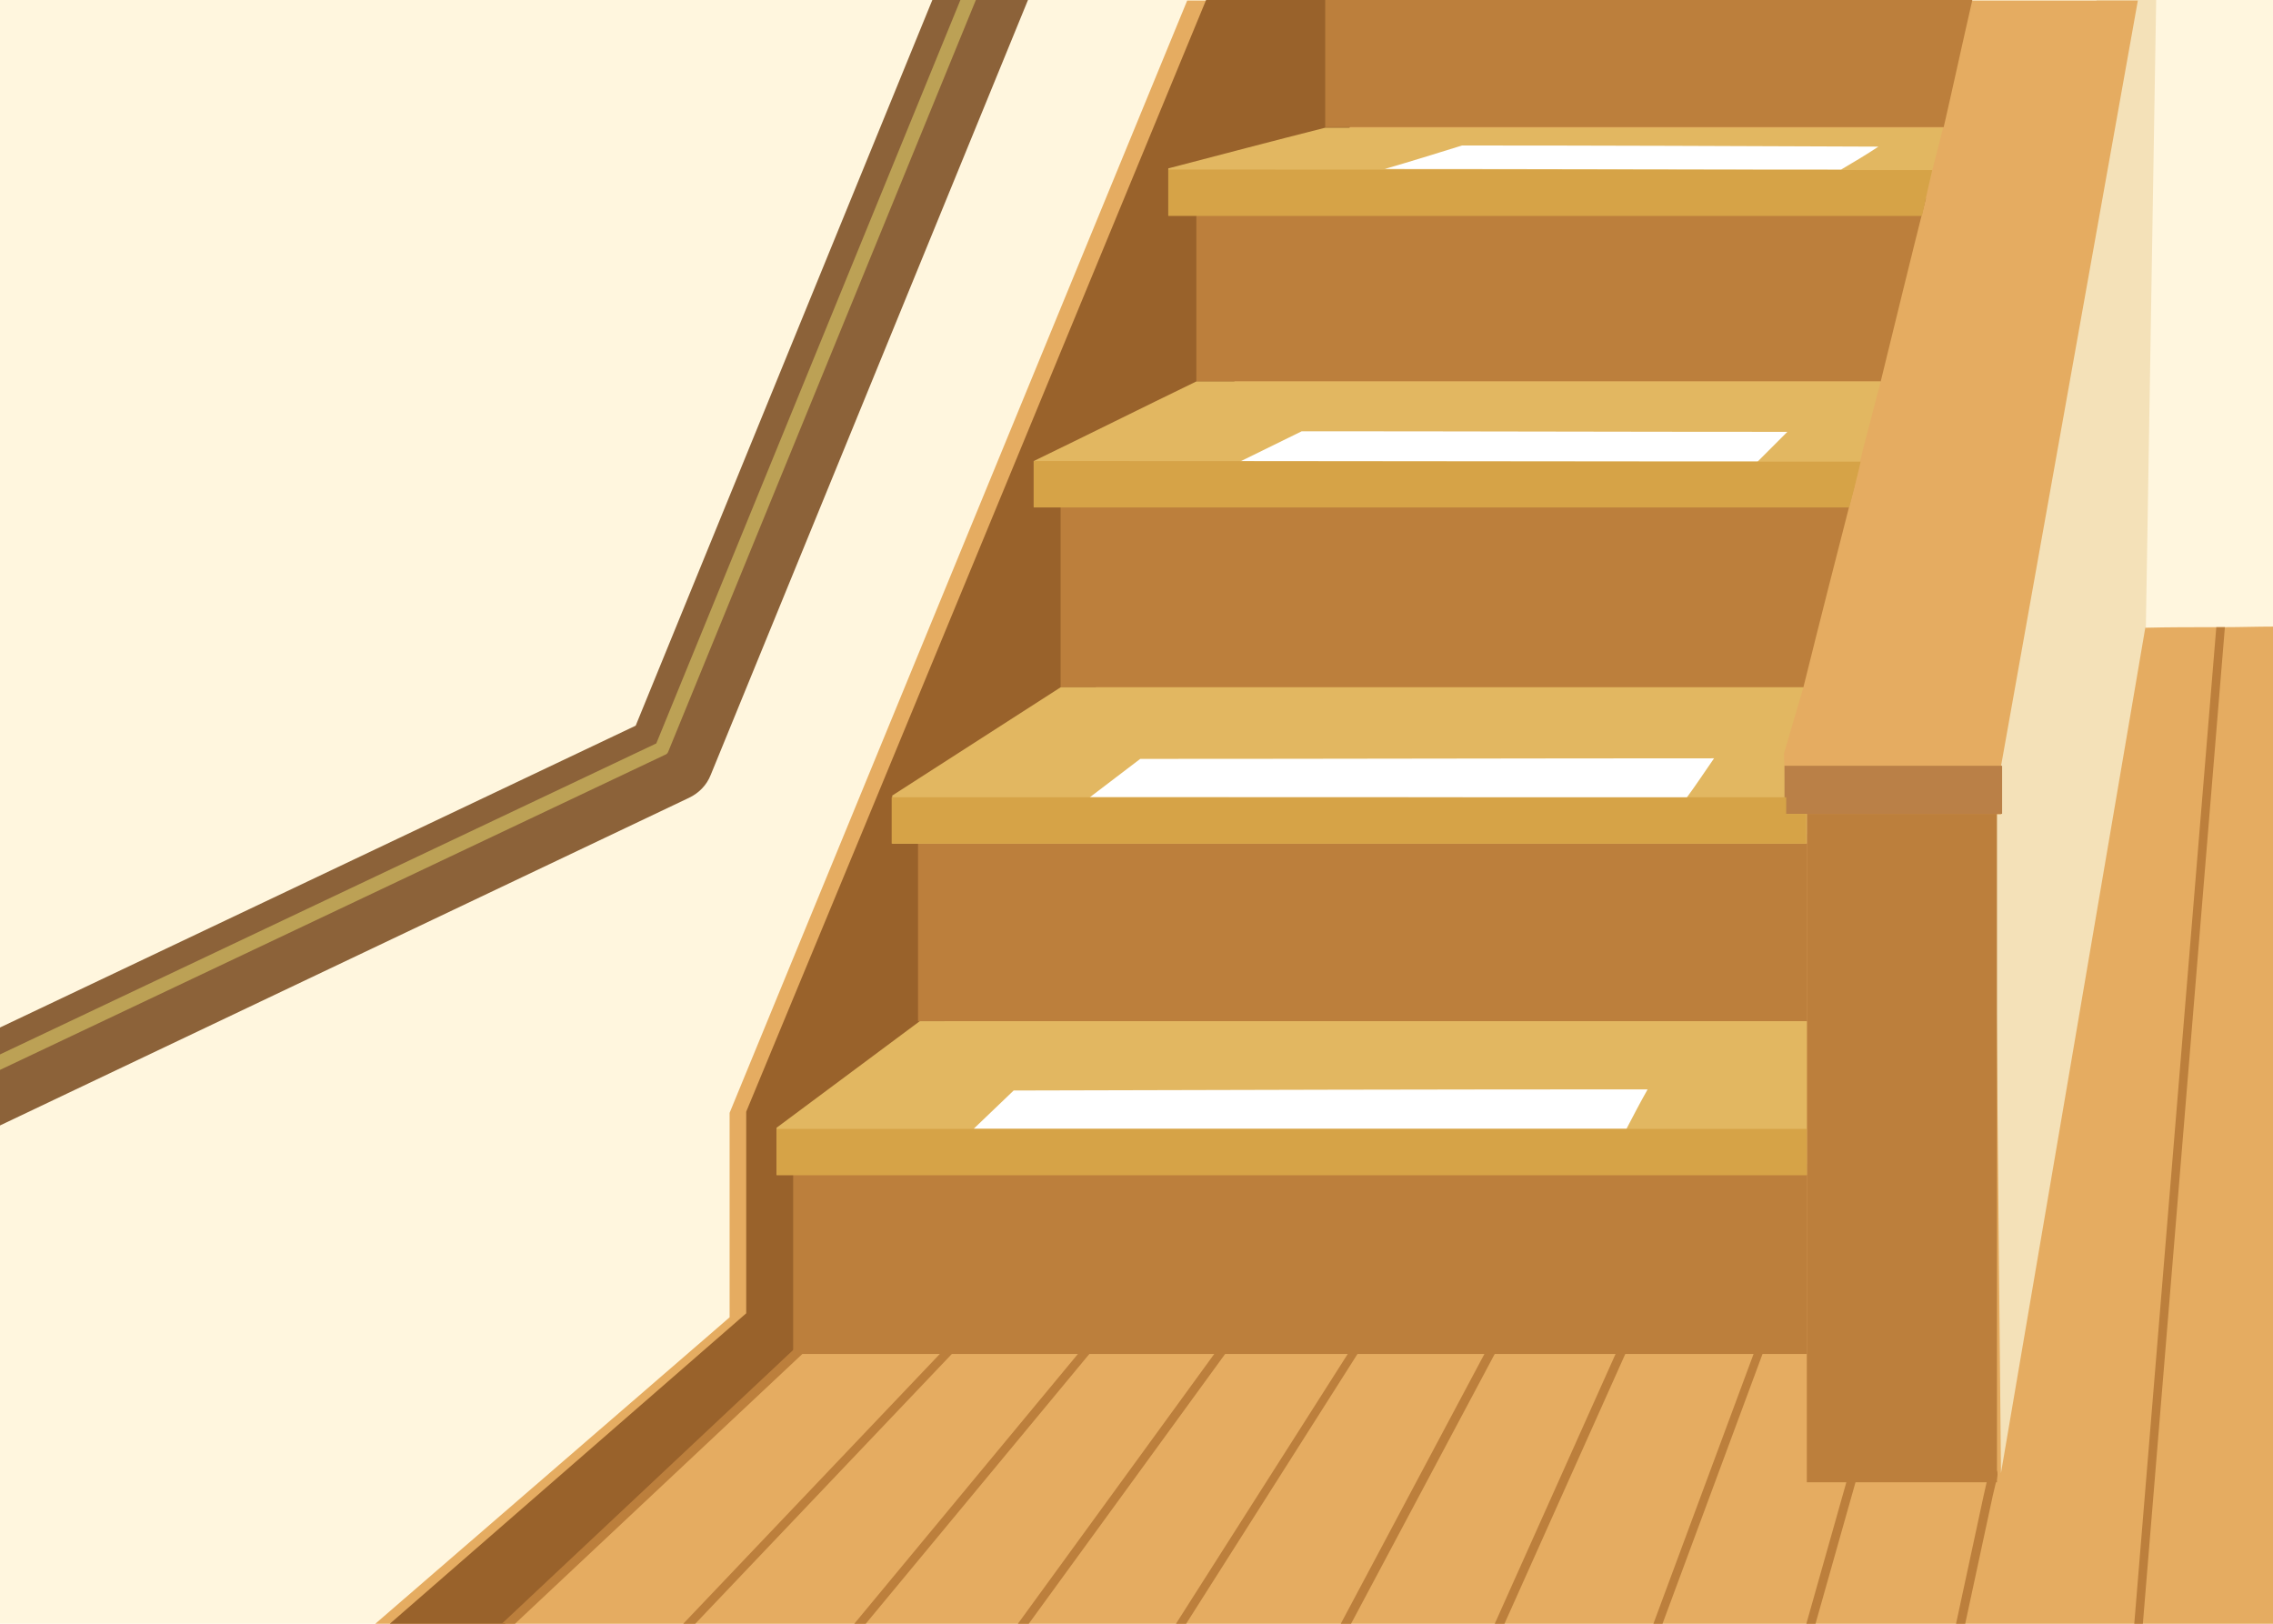 <?xml version="1.0" encoding="utf-8"?>
<!-- Generator: Adobe Illustrator 26.5.2, SVG Export Plug-In . SVG Version: 6.00 Build 0)  -->
<svg version="1.1" id="レイヤー_1" xmlns="http://www.w3.org/2000/svg" xmlns:xlink="http://www.w3.org/1999/xlink" x="0px"
	 y="0px" width="396.9px" height="283.5px" viewBox="0 0 396.9 283.5" style="enable-background:new 0 0 396.9 283.5;"
	 xml:space="preserve">
<style type="text/css">
	.st0{fill:#FFF6DE;}
	.st1{fill:#F4E1B8;}
	.st2{fill:#E5AC61;}
	.st3{fill:#99622B;}
	.st4{fill:#BC7F3C;}
	.st5{fill:#E2B761;}
	.st6{fill:#FFFFFF;}
	.st7{fill:#D6A347;}
	.st8{fill:#BA8047;}
	.st9{fill:#8C6239;}
	.st10{fill:#BCA155;}
</style>
<g>
	<path class="st0" d="M0,0v297.7h396.9V0H0z"/>
	<path class="st1" d="M376.5,0l-1.8,109.5c-7.2,50.5-14.4,101-21.6,151.5h-10.8c0-0.7,0-1.4,0-2.2c-0.3-38.9-0.6-77.8-0.9-116.7
		c0-0.9,0-1.9,0-2.9l1-5.6L366.1,0L376.5,0L376.5,0z"/>
	<path class="st2" d="M388.5,109.5c-0.5,0-1,0-1.6,0c-4.1,0-8.2,0-12.3,0.1c-8.4,49.2-16.8,98.4-25.2,147.6
		c-0.3-31.5-0.6-63.1-0.9-94.6c0-6.8-0.1-13.6-0.2-20.4h1.1c0-2.8,0-5.6,0-8.4c8-44.6,15.9-89.1,23.9-133.7H207.3l-79.9,194.2V230
		L49,297.8h347.9V109.4C394.1,109.4,391.3,109.5,388.5,109.5z"/>
	<path class="st3" d="M245.8,0c-3.3,7.4-6.7,14.8-10.1,22.2c-1.1,2.4-2.2,4.9-3.3,7.3l0,0c-0.8,1.7-1.5,3.4-2.3,5.1l0,0
		c-0.4,1-0.9,1.9-1.3,2.9l0,0c-4.4,9.7-8.8,19.3-13.2,29c-2.1,4.6-4.2,9.3-6.3,13.9c-0.7,1.7-1.5,3.3-2.2,4.9
		c-0.5,1-0.9,2.1-1.4,3.1l0,0c-4.8,10.5-9.5,21-14.3,31.5c-2.9,6.4-5.8,12.8-8.7,19.2c-1,2.1-1.9,4.2-2.9,6.4
		c-0.2,0.6-0.5,1.1-0.8,1.7c-4.7,10.3-9.4,20.6-14,31c-2.9,6.3-5.7,12.5-8.5,18.8c-0.9,2-1.9,4.1-2.8,6.1c-0.3,0.6-0.6,1.3-0.9,1.9
		c-4.5,9.9-9,19.9-13.5,29.8l0,0c-0.2,0.4-0.3,0.7-0.5,1.1c-0.1,0.1-0.2,0.1-0.2,0.2l0,0c-21.8,20.5-43.6,40.9-65.3,61.4H52
		c26.1-22.7,52.2-45.5,78.3-68.2v-35.2C157.1,129.6,183.8,64.8,210.6,0H245.8z"/>
	<g>
		<path class="st4" d="M148.4,228.6l-8.3,7.8l-65.4,61.4h-2.3l66.1-62.1l0.7-0.7l0,0l8-7.5c0.3-0.3,0.8-0.3,1.1,0
			C148.7,227.8,148.7,228.3,148.4,228.6z"/>
		<path class="st4" d="M172,230.3l-5.7,6l-58.4,61.4h-2.1l58.4-61.4l6.7-7.1c0.3-0.3,0.8-0.3,1.1,0C172.3,229.5,172.3,230,172,230.3
			z"/>
		<path class="st4" d="M195.3,230.3l-5,6l-50.9,61.4h-2l50.9-61.4l5.8-7c0.3-0.3,0.8-0.4,1.1-0.1C195.5,229.5,195.5,230,195.3,230.3
			z"/>
		<path class="st4" d="M218.4,230.2l-4.4,6.1l-44.7,61.4h-1.9l44.7-61.4l5.1-7c0.2-0.3,0.7-0.4,1.1-0.2
			C218.6,229.4,218.7,229.9,218.4,230.2z"/>
		<path class="st4" d="M241,230.2l-3.9,6.1l-39,61.4h-1.8l39.1-61.4l4.4-6.9c0.2-0.3,0.7-0.5,1.1-0.2
			C241.2,229.4,241.3,229.9,241,230.2z"/>
		<path class="st4" d="M264.3,230.2l-3.3,6.2l-32.7,61.4h-1.8l32.7-61.4l3.7-6.9c0.2-0.4,0.7-0.5,1-0.3
			C264.4,229.3,264.5,229.8,264.3,230.2z"/>
		<path class="st4" d="M286.8,229.6l-3,6.8l-27.5,61.4h-1.7l27.5-61.4l3.3-7.4c0.2-0.4,0.6-0.6,1-0.4
			C286.8,228.7,287,229.2,286.8,229.6z"/>
		<path class="st4" d="M310.3,229.5l-2.5,6.8L285,297.8h-1.6l22.8-61.4l2.7-7.3c0.1-0.4,0.6-0.6,1-0.4
			C310.2,228.7,310.4,229.1,310.3,229.5z"/>
		<path class="st4" d="M327.5,246.3l-3.5,12.5l-11,38.9h-1.6l11-38.9l3.6-12.9c0.1-0.4,0.5-0.6,0.9-0.5
			C327.4,245.5,327.6,245.9,327.5,246.3z"/>
		<path class="st4" d="M348.8,257.5l-0.1,0.6l-0.2,0.8L348,261l-7.9,36.7h-1.6l7.9-36.7l0.5-2.2l0.4-1.7c0.1-0.4,0.5-0.7,0.9-0.6
			c0.2,0,0.3,0.1,0.5,0.3C348.8,257,348.8,257.2,348.8,257.5z"/>
		<path class="st4" d="M388.5,109.5C388.5,109.5,388.5,109.5,388.5,109.5l-15.5,188.3h-1.5L387,109.5
			C387.5,109.5,388,109.5,388.5,109.5z"/>
	</g>
	<rect x="315.5" y="142.1" class="st4" width="33.2" height="116.7"/>
	<g>
		<rect x="138.5" y="203.2" class="st4" width="177" height="33.2"/>
		<rect x="160.3" y="145.6" class="st4" width="155.2" height="32.7"/>
		<path class="st4" d="M323.8,84.9c-46.2,0.2-92.4,0.4-138.6,0.7V120c43.2,0,86.5,0,129.7,0C317.8,108.3,320.8,96.6,323.8,84.9z"/>
		<path class="st4" d="M336.3,34.6c-42.5,0-84.9,0-127.4,0.1v31.9h119.5C331,56,333.6,45.3,336.3,34.6z"/>
		<path class="st4" d="M344.4,0c-1.7,7.4-3.3,14.8-5,22.2H231.4V0H344.4z"/>
	</g>
	<polygon class="st5" points="135.6,205.1 135.6,196.9 160.6,178.3 315.5,178.3 315.5,205.1 	"/>
	<polygon class="st5" points="155.8,147.3 155.8,138.9 185.2,120 314.9,120 311.5,131.6 311.9,142.1 315.5,142.1 315.5,147.3 	"/>
	<path class="st5" d="M180.5,88.6c0-2.7,0-5.4,0-8.1c9.5-4.6,18.9-9.3,28.4-13.9h119.5l-3.1,11.9l-2.4,10H180.5z"/>
	<path class="st5" d="M204,37.6c0-2.7,0-5.5,0-8.2c9.2-2.4,18.3-4.8,27.4-7.1h107.9l-3.9,15.3C291.7,37.6,247.9,37.6,204,37.6z"/>
	<path class="st6" d="M287.7,190.2c-36.9,0-73.8,0.1-110.7,0.2c-2.3,2.2-4.7,4.5-7,6.7c38,0,76,0,114,0
		C285.2,194.8,286.4,192.5,287.7,190.2z"/>
	<path class="st6" d="M299.3,132.4c-33.4,0-66.8,0.1-100.2,0.1c-2.9,2.2-5.9,4.5-8.8,6.7c34.7,0,69.5,0,104.2,0.1
		C296.2,137,297.7,134.7,299.3,132.4z"/>
	<path class="st6" d="M312.1,75.4c-28.3,0-56.5-0.1-84.8-0.1c-3.6,1.8-7.2,3.5-10.8,5.3c30.1,0,60.2,0,90.4,0
		C308.7,78.8,310.4,77.1,312.1,75.4z"/>
	<path class="st6" d="M328,25.6c-24.2-0.1-48.5-0.2-72.7-0.2c-4.5,1.4-9,2.8-13.5,4.1c26.6,0,53.1,0.1,79.7,0.1
		C323.7,28.3,325.9,27,328,25.6z"/>
	<rect x="135.6" y="197.1" class="st7" width="179.9" height="8.1"/>
	<rect x="311.6" y="133.7" class="st8" width="38" height="8.4"/>
	<path class="st7" d="M324.9,80.6c-48.1,0-96.3-0.1-144.4-0.1v8.1h142.4C323.6,85.9,324.3,83.3,324.9,80.6z"/>
	<path class="st7" d="M337.4,29.7c-44.5,0-88.9-0.1-133.4-0.1v8.1h131.6C336.2,34.9,336.8,32.3,337.4,29.7z"/>
	<path class="st7" d="M311.9,139.2c-52.1,0-104.1,0-156.2,0v8.1c53.2,0,106.5,0,159.7,0c0-1.7,0-3.4,0-5.2c-1.2,0-2.4,0-3.5,0
		C311.9,141.1,311.9,140.2,311.9,139.2z"/>
	<path class="st9" d="M179.5,0l-55.4,135.3c-0.7,1.8-2.1,3.2-3.8,4L0,196.5v-17.1l111-52.7L162.8,0H179.5z"/>
	<path class="st10" d="M170.4,0l-53.7,131.2c-0.1,0.3-0.3,0.5-0.6,0.6L0,186.8v-2.7l114.6-54.3L167.7,0H170.4z"/>
</g>
</svg>
